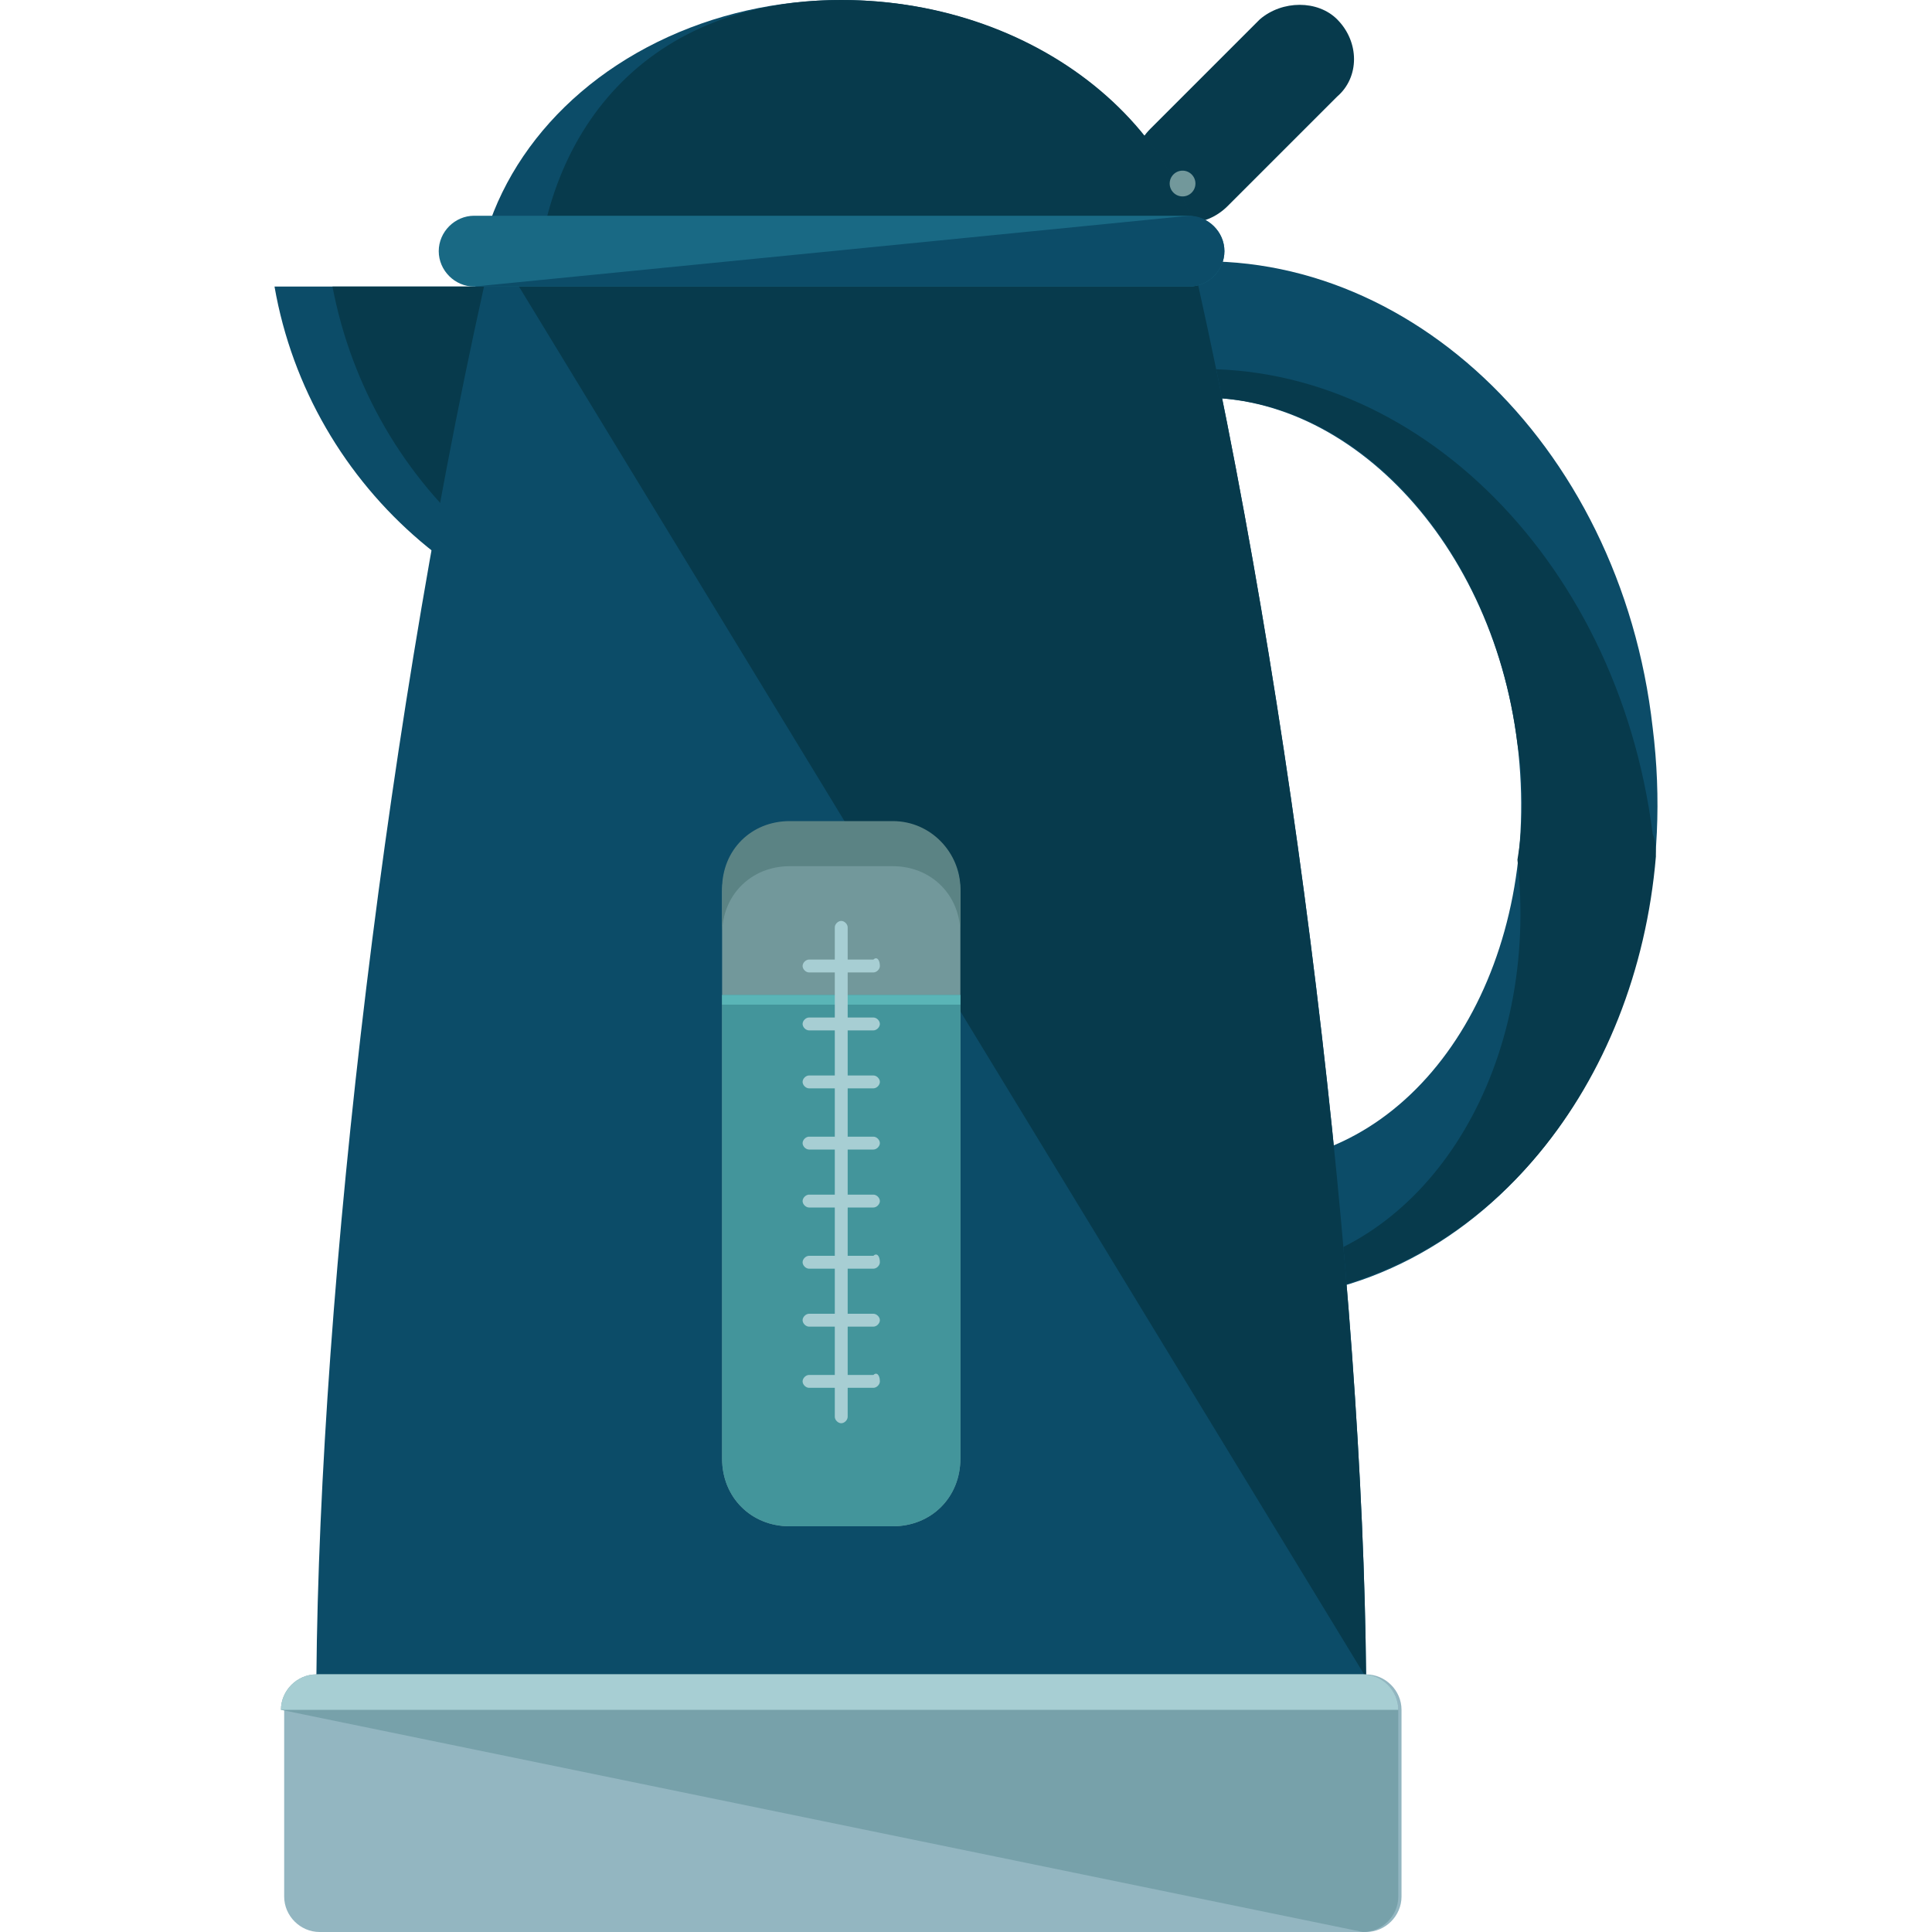 <?xml version="1.0" encoding="iso-8859-1"?>
<!-- Uploaded to: SVG Repo, www.svgrepo.com, Generator: SVG Repo Mixer Tools -->
<svg version="1.1" id="Layer_1" xmlns="http://www.w3.org/2000/svg" xmlns:xlink="http://www.w3.org/1999/xlink" 
	 viewBox="0 0 480 480" xml:space="preserve">
<path style="fill:#073A4C;" d="M332.203,4.8c5.6,5.6,5.6,14.4,0,19.2l-27.2,27.2c-5.6,5.6-14.4,5.6-19.2,0l0,0
	c-5.6-4.8-5.6-13.6,0-19.2l27.2-27.2C318.603,0,327.403,0,332.203,4.8L332.203,4.8z"/>
<ellipse style="fill:#0C4C68;" cx="209.003" cy="77.6" rx="91.2" ry="77.6"/>
<path style="fill:#073A4C;" d="M300.203,77.6c0,42.4-40.8,77.6-91.2,77.6s-76-34.4-76-77.6c0-42.4,25.6-77.6,76-77.6
	S300.203,34.4,300.203,77.6z"/>
<path style="fill:#0C4C68;" d="M68.203,71.2c8.8,50.4,52.8,88.8,105.6,88.8s96.8-38.4,105.6-88.8H68.203z"/>
<path style="fill:#073A4C;" d="M82.603,71.2c9.6,50.4,52.8,88.8,105.6,88.8s96.8-38.4,105.6-88.8H82.603z"/>
<path style="fill:#0C4C68;" d="M319.403,322.4l-4-33.6c40.8-4.8,68-51.2,61.6-104c-6.4-52-44.8-90.4-84.8-85.6l-4-33.6
	c59.2-7.2,114.4,44,122.4,115.2C419.403,251.2,378.603,315.2,319.403,322.4z"/>
<path style="fill:#073A4C;" d="M411.403,212.8c0-1.6,0-4-0.8-5.6c-8.8-69.6-61.6-120-119.2-115.2l0.8,7.2
	c40.8-4.8,78.4,33.6,84.8,85.6c1.6,9.6,1.6,19.2,0,28.8c5.6,50.4-20.8,94.4-59.2,101.6l0.8,7.2
	C369.803,316,406.603,269.6,411.403,212.8z"/>
<path style="fill:#0C4C68;" d="M122.603,60.8c-26.4,114.4-43.2,259.2-44,356h260.8c-0.8-96.8-17.6-241.6-44-356H122.603z"/>
<path style="fill:#073A4C;" d="M339.403,416.8c-0.8-96.8-17.6-241.6-44-356h-172.8"/>
<path style="fill:#93B6C1;" d="M348.203,471.2c0,4.8-4,8.8-8.8,8.8h-260c-4.8,0-8.8-4-8.8-8.8v-46.4c0-4.8,4-8.8,8.8-8.8h260
	c4.8,0,8.8,4,8.8,8.8V471.2z"/>
<path style="fill:#77A1AA;" d="M69.803,424.8c0-4.8,4-8.8,8.8-8.8h260c4.8,0,8.8,4,8.8,8.8v46.4c0,4.8-4,8.8-8.8,8.8"/>
<path style="fill:#A7CED3;" d="M69.803,424.8c0-4.8,4-8.8,8.8-8.8h260c4.8,0,8.8,4,8.8,8.8"/>
<path style="fill:#196984;" d="M304.203,62.4c0,4.8-4,8.8-8.8,8.8h-177.6c-4.8,0-8.8-4-8.8-8.8l0,0c0-4.8,4-8.8,8.8-8.8h176.8
	C300.203,53.6,304.203,57.6,304.203,62.4L304.203,62.4z"/>
<path style="fill:#0C4C68;" d="M295.403,53.6c4.8,0,8.8,4,8.8,8.8l0,0c0,4.8-4,8.8-8.8,8.8h-177.6"/>
<path style="fill:#72989B;" d="M238.603,362.4c0,9.6-7.2,16.8-16.8,16.8h-25.6c-9.6,0-16.8-7.2-16.8-16.8V221.6
	c0-9.6,7.2-16.8,16.8-16.8h25.6c9.6,0,16.8,7.2,16.8,16.8V362.4z"/>
<path style="fill:#43959B;" d="M179.403,247.2v115.2c0,9.6,7.2,16.8,16.8,16.8h25.6c9.6,0,16.8-7.2,16.8-16.8V247.2H179.403z"/>
<rect x="179.403" y="247.2" style="fill:#5AB5B7;" width="59.2" height="2.4"/>
<path style="fill:#5B8384;" d="M221.803,204h-25.6c-9.6,0-16.8,7.2-16.8,16.8V232c0-9.6,7.2-16.8,16.8-16.8h25.6
	c9.6,0,16.8,7.2,16.8,16.8v-11.2C238.603,212,231.403,204,221.803,204z"/>
<g>
	<path style="fill:#A7CED3;" d="M210.603,352c0,0.8-0.8,1.6-1.6,1.6l0,0c-0.8,0-1.6-0.8-1.6-1.6V230.4c0-0.8,0.8-1.6,1.6-1.6l0,0
		c0.8,0,1.6,0.8,1.6,1.6V352z"/>
	<path style="fill:#A7CED3;" d="M218.603,240c0,0.8-0.8,1.6-1.6,1.6h-16c-0.8,0-1.6-0.8-1.6-1.6l0,0c0-0.8,0.8-1.6,1.6-1.6h16
		C217.803,237.6,218.603,238.4,218.603,240L218.603,240z"/>
	<path style="fill:#A7CED3;" d="M218.603,254.4c0,0.8-0.8,1.6-1.6,1.6h-16c-0.8,0-1.6-0.8-1.6-1.6l0,0c0-0.8,0.8-1.6,1.6-1.6h16
		C217.803,252.8,218.603,253.6,218.603,254.4L218.603,254.4z"/>
	<path style="fill:#A7CED3;" d="M218.603,268.8c0,0.8-0.8,1.6-1.6,1.6h-16c-0.8,0-1.6-0.8-1.6-1.6l0,0c0-0.8,0.8-1.6,1.6-1.6h16
		C217.803,267.2,218.603,268,218.603,268.8L218.603,268.8z"/>
	<path style="fill:#A7CED3;" d="M218.603,284c0,0.8-0.8,1.6-1.6,1.6h-16c-0.8,0-1.6-0.8-1.6-1.6l0,0c0-0.8,0.8-1.6,1.6-1.6h16
		C217.803,282.4,218.603,283.2,218.603,284L218.603,284z"/>
	<path style="fill:#A7CED3;" d="M218.603,298.4c0,0.8-0.8,1.6-1.6,1.6h-16c-0.8,0-1.6-0.8-1.6-1.6l0,0c0-0.8,0.8-1.6,1.6-1.6h16
		C217.803,296.8,218.603,297.6,218.603,298.4L218.603,298.4z"/>
	<path style="fill:#A7CED3;" d="M218.603,313.6c0,0.8-0.8,1.6-1.6,1.6h-16c-0.8,0-1.6-0.8-1.6-1.6l0,0c0-0.8,0.8-1.6,1.6-1.6h16
		C217.803,311.2,218.603,312,218.603,313.6L218.603,313.6z"/>
	<path style="fill:#A7CED3;" d="M218.603,328c0,0.8-0.8,1.6-1.6,1.6h-16c-0.8,0-1.6-0.8-1.6-1.6l0,0c0-0.8,0.8-1.6,1.6-1.6h16
		C217.803,326.4,218.603,327.2,218.603,328L218.603,328z"/>
	<path style="fill:#A7CED3;" d="M218.603,343.2c0,0.8-0.8,1.6-1.6,1.6h-16c-0.8,0-1.6-0.8-1.6-1.6l0,0c0-0.8,0.8-1.6,1.6-1.6h16
		C217.803,340.8,218.603,341.6,218.603,343.2L218.603,343.2z"/>
</g>
<circle style="fill:#72989B;" cx="293.803" cy="45.6" r="3.2"/>
</svg>